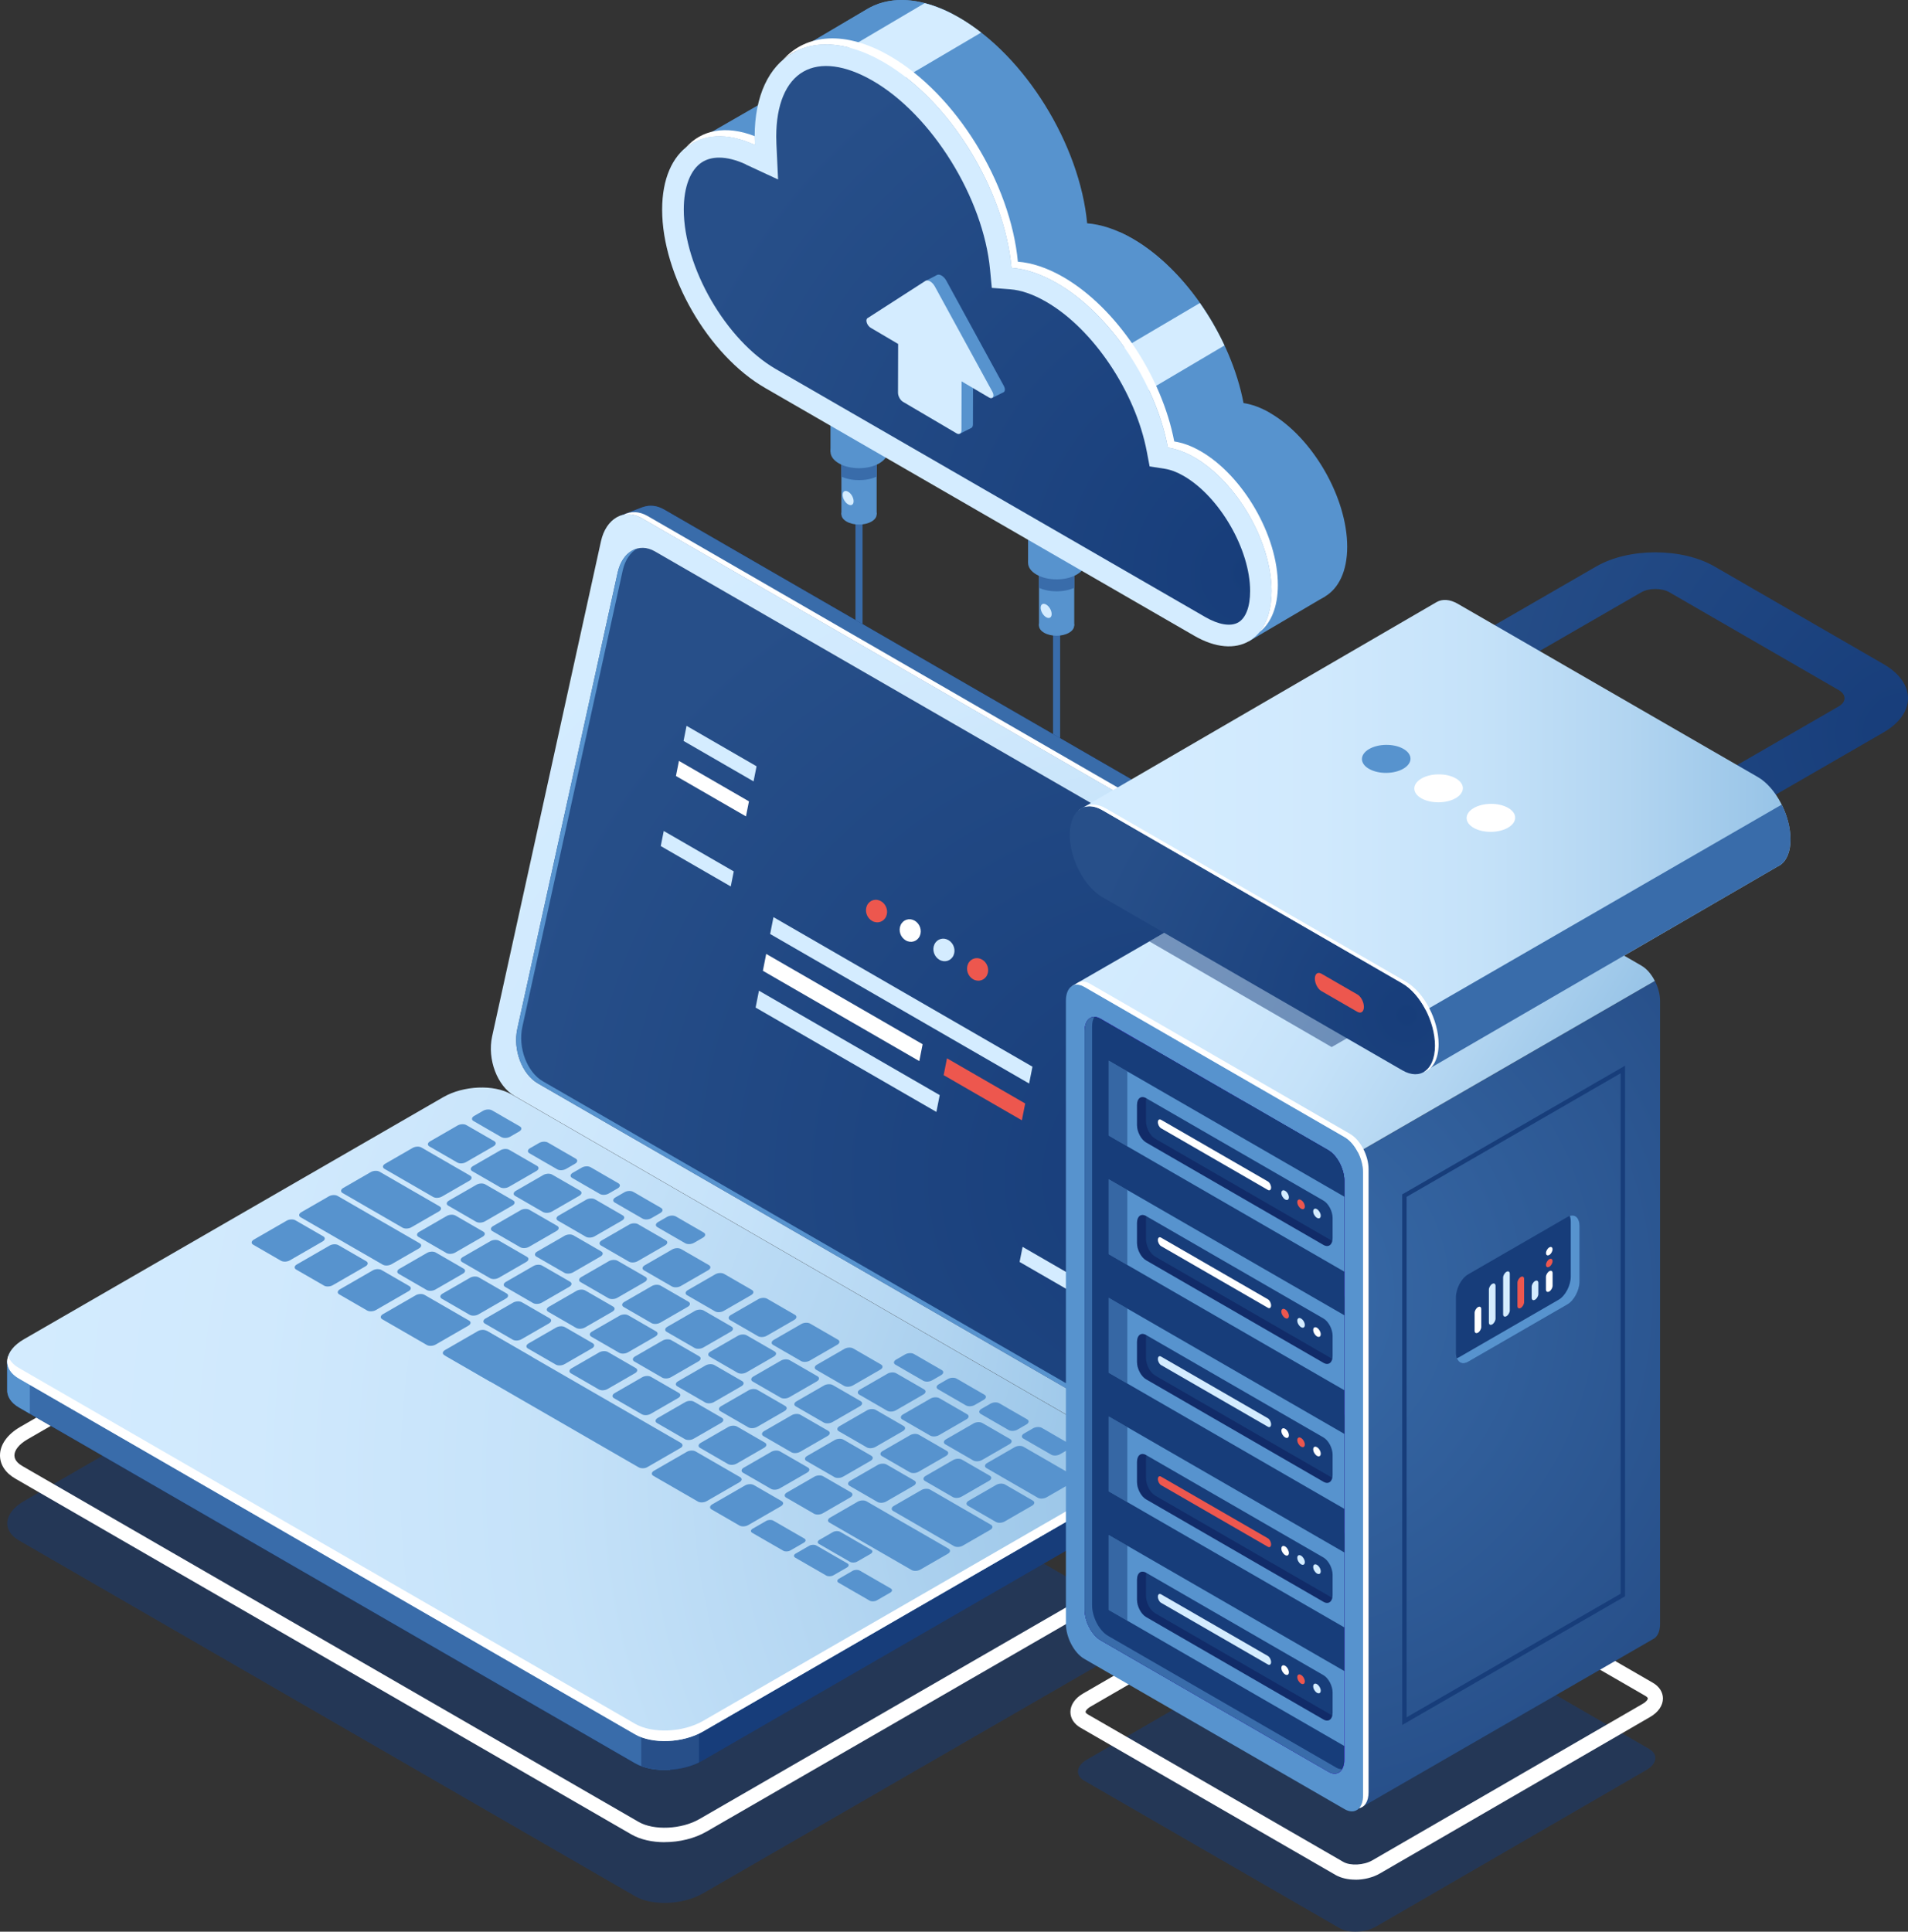 <?xml version="1.0" encoding="UTF-8"?> <svg xmlns="http://www.w3.org/2000/svg" xmlns:xlink="http://www.w3.org/1999/xlink" id="_Слой_2" data-name="Слой 2" viewBox="0 0 343.97 348.18"><rect x="0" y="0" width="343.97" height="348.18" fill="#333333" stroke="none"/><defs><style> .cls-1 { opacity: .5; } .cls-1, .cls-2, .cls-3, .cls-4, .cls-5, .cls-6, .cls-7, .cls-8, .cls-9, .cls-10, .cls-11, .cls-12, .cls-13, .cls-14, .cls-15, .cls-16, .cls-17, .cls-18, .cls-19 { stroke-width: 0px; } .cls-1, .cls-12 { fill: #173d7a; } .cls-2 { fill: url(#_Безымянный_градиент_9-2); } .cls-3 { fill: url(#_Безымянный_градиент_70-4); } .cls-4 { fill: url(#_Безымянный_градиент_9); } .cls-5 { fill: #274f89; } .cls-6 { fill: #d4ecff; } .cls-7 { fill: #396caa; } .cls-8 { fill: url(#_Безымянный_градиент_59); } .cls-9 { fill: url(#_Безымянный_градиент_70); } .cls-10 { fill: url(#_Безымянный_градиент_441); } .cls-11 { fill: #5793ce; } .cls-13 { fill: #fff; } .cls-14 { fill: #06033e; opacity: .3; } .cls-15 { fill: url(#_Безымянный_градиент_15); } .cls-16 { fill: url(#_Безымянный_градиент_70-2); } .cls-17 { fill: url(#_Безымянный_градиент_7); } .cls-18 { fill: #ed574e; } .cls-19 { fill: url(#_Безымянный_градиент_70-3); } </style><radialGradient id="_Безымянный_градиент_70" data-name="Безымянный градиент 70" cx="225.58" cy="103.31" fx="225.58" fy="103.31" r="110" gradientUnits="userSpaceOnUse"><stop offset="0" stop-color="#173d7a"></stop><stop offset="1" stop-color="#274f89"></stop></radialGradient><radialGradient id="_Безымянный_градиент_59" data-name="Безымянный градиент 59" cx="226.33" cy="252.88" fx="226.33" fy="252.88" r="180.29" gradientUnits="userSpaceOnUse"><stop offset="0" stop-color="#86b8e0"></stop><stop offset=".12" stop-color="#98c4e7"></stop><stop offset=".33" stop-color="#b2d5f1"></stop><stop offset=".54" stop-color="#c5e2f9"></stop><stop offset=".76" stop-color="#d0e9fd"></stop><stop offset="1" stop-color="#d4ecff"></stop></radialGradient><radialGradient id="_Безымянный_градиент_70-2" data-name="Безымянный градиент 70" cx="212.05" cy="212.13" fx="212.05" fy="212.13" r="124.06" xlink:href="#_Безымянный_градиент_70"></radialGradient><radialGradient id="_Безымянный_градиент_15" data-name="Безымянный градиент 15" cx="231.24" cy="266.75" fx="231.24" fy="266.75" r="244.67" gradientUnits="userSpaceOnUse"><stop offset="0" stop-color="#86b8e0"></stop><stop offset=".12" stop-color="#98c4e7"></stop><stop offset=".33" stop-color="#b2d5f1"></stop><stop offset=".54" stop-color="#c5e2f9"></stop><stop offset=".76" stop-color="#d0e9fd"></stop><stop offset="1" stop-color="#d4ecff"></stop></radialGradient><radialGradient id="_Безымянный_градиент_7" data-name="Безымянный градиент 7" cx="226.59" cy="233.65" fx="226.59" fy="233.65" r="96.2" gradientUnits="userSpaceOnUse"><stop offset="0" stop-color="#396caa"></stop><stop offset="1" stop-color="#274f89"></stop></radialGradient><linearGradient id="_Безымянный_градиент_9" data-name="Безымянный градиент 9" x1="196.33" y1="165.4" x2="286.03" y2="220.06" gradientUnits="userSpaceOnUse"><stop offset="0" stop-color="#d4ecff"></stop><stop offset=".24" stop-color="#d0e9fd"></stop><stop offset=".46" stop-color="#c5e2f9"></stop><stop offset=".67" stop-color="#b2d5f1"></stop><stop offset=".88" stop-color="#98c4e7"></stop><stop offset="1" stop-color="#86b8e0"></stop></linearGradient><linearGradient id="_Безымянный_градиент_441" data-name="Безымянный градиент 441" x1="-107.73" y1="1387.39" x2="-55.01" y2="1375.45" gradientTransform="translate(287.02 -1303.62) rotate(30) skewX(30)" gradientUnits="userSpaceOnUse"><stop offset="0" stop-color="#3919bb"></stop><stop offset="1" stop-color="#6507fa"></stop></linearGradient><radialGradient id="_Безымянный_градиент_70-3" data-name="Безымянный градиент 70" cx="342.98" cy="132.15" fx="342.98" fy="132.15" r="86.76" xlink:href="#_Безымянный_градиент_70"></radialGradient><linearGradient id="_Безымянный_градиент_9-2" data-name="Безымянный градиент 9" x1="207.44" y1="150.61" x2="335.78" y2="150.61" xlink:href="#_Безымянный_градиент_9"></linearGradient><radialGradient id="_Безымянный_градиент_70-4" data-name="Безымянный градиент 70" cx="253.63" cy="182.93" fx="253.63" fy="182.93" r="59.29" xlink:href="#_Безымянный_градиент_70"></radialGradient></defs><g id="_заявка" data-name="заявка"><g><g><g><path class="cls-7" d="M154.86,118.49c-.35,0-.64-.29-.64-.64v-36.52c0-.35.29-.64.64-.64s.64.29.64.64v36.52c0,.35-.29.64-.64.64Z"></path><g><g><rect class="cls-11" x="151.69" y="79.02" width="6.35" height="13.69"></rect><path class="cls-11" d="M157.11,94.01c-1.24.72-3.25.72-4.49,0-1.24-.72-1.24-1.88,0-2.59,1.24-.72,3.25-.72,4.49,0,1.24.72,1.24,1.88,0,2.59Z"></path></g><g><rect class="cls-11" x="149.72" y="59.94" width="10.28" height="21.48"></rect><path class="cls-7" d="M151.69,81.28v4.63c1.86.85,4.48.85,6.35,0v-4.63c-1.86-.85-4.48-.85-6.35,0Z"></path><path class="cls-11" d="M158.5,83.52c-2.01,1.16-5.26,1.16-7.27,0-2.01-1.16-2.01-3.04,0-4.2,2.01-1.16,5.26-1.16,7.27,0,2.01,1.16,2.01,3.04,0,4.2Z"></path></g></g></g><g><path class="cls-7" d="M190.48,138.53c-.35,0-.64-.29-.64-.64v-36.52c0-.35.29-.64.64-.64s.64.29.64.64v36.52c0,.35-.29.64-.64.64Z"></path><g><g><rect class="cls-11" x="187.31" y="99.07" width="6.35" height="13.69"></rect><path class="cls-11" d="M192.72,114.05c-1.24.72-3.25.72-4.49,0-1.24-.72-1.24-1.88,0-2.59s3.25-.72,4.49,0c1.24.72,1.24,1.88,0,2.59Z"></path></g><g><rect class="cls-11" x="185.34" y="79.98" width="10.28" height="21.48"></rect><path class="cls-7" d="M187.31,101.32v4.63c1.86.85,4.48.85,6.35,0v-4.63c-1.86-.85-4.48-.85-6.35,0Z"></path><path class="cls-11" d="M194.12,103.56c-2.01,1.16-5.26,1.16-7.27,0-2.01-1.16-2.01-3.04,0-4.2,2.01-1.16,5.26-1.16,7.27,0s2.01,3.04,0,4.2Z"></path></g></g></g><g><g><polygon class="cls-11" points="225.1 115.62 238.89 107.5 225.76 91.11 222.31 96.75 225.1 115.62"></polygon><path class="cls-11" d="M125,25.68l22-12.66s-.83,12.63-.83,12.66-12.64,3.92-12.64,3.92l-8.54-3.92Z"></path><path class="cls-11" d="M228.94,74.41c-1.67-.97-3.27-1.53-4.76-1.76-2.22-11.66-10.33-24.04-20-29.63-2.91-1.68-5.68-2.58-8.19-2.77-1.32-14.13-11.15-30.19-23.08-37.08-6.23-3.6-11.89-4.02-16.06-1.82h0s-.2.11-.2.11c-.11.06-.21.12-.32.18l-12.97,7.66,4.31,3.41c-3.87,1.69-6.32,6.03-6.32,12.45,0,11.83,8.31,26.22,18.55,32.13l69.04,49.3c7.69,4.44,13.93.84,13.93-8.04s-6.24-19.69-13.93-24.13Z"></path><path class="cls-11" d="M141.99,19.94l29.78-17.4c-5.78-3.01-11-3.26-14.92-1.2h0s-.2.11-.2.11c-.11.06-.21.12-.32.18l-12.97,7.66,4.31,3.41c-2.71,1.18-4.71,3.66-5.68,7.24Z"></path><path class="cls-11" d="M196.98,71.13l21.73-12.75c-3.73-6.45-8.86-12.08-14.54-15.36-.75-.43-1.49-.81-2.22-1.14l-27.64,16.16,22.67,13.09Z"></path><path class="cls-6" d="M149.47,10.72l9.68,5.59,17.73-10.44c-1.29-1.01-2.62-1.92-3.98-2.7-2.15-1.24-4.22-2.09-6.2-2.6l-17.23,10.16Z"></path><path class="cls-6" d="M216.31,54.62l-17.34,10.22,6.03,6.73,15.74-9.3c-1.24-2.67-2.74-5.24-4.43-7.65Z"></path><path class="cls-6" d="M215.31,82.43c-1.67-.97-3.27-1.53-4.76-1.76-2.22-11.66-10.33-24.04-20-29.63-2.91-1.68-5.68-2.58-8.19-2.77-1.32-14.13-11.15-30.19-23.08-37.08-12.83-7.41-23.23-1.4-23.23,13.41,0,.5.01,1.01.04,1.52-9.38-4.35-16.72.55-16.72,11.67,0,11.83,8.31,26.22,18.55,32.13l77.39,44.68c7.69,4.44,13.93.84,13.93-8.04s-6.24-19.69-13.93-24.13Z"></path><g><path class="cls-13" d="M136.09,26.12c-.02-.51-.04-1.02-.04-1.52,0-.02,0-.04,0-.06-5.18-2.02-9.64-1.14-12.43,2.1,3.04-2.5,7.45-2.84,12.47-.51Z"></path><path class="cls-13" d="M216.45,81.33c-1.67-.97-3.27-1.53-4.76-1.76-2.22-11.66-10.33-24.04-20-29.63-2.91-1.68-5.68-2.58-8.19-2.77-1.32-14.13-11.15-30.19-23.08-37.08-7.99-4.62-15.04-4.02-19.23.66,4.26-3.64,10.78-3.78,18.09.44,11.93,6.89,21.76,22.95,23.08,37.08,2.51.19,5.28,1.09,8.19,2.77,9.67,5.58,17.79,17.97,20,29.63,1.49.23,3.09.8,4.76,1.76,7.69,4.44,13.93,15.25,13.93,24.13,0,3.21-.82,5.71-2.22,7.41,2.09-1.61,3.35-4.52,3.35-8.52,0-8.88-6.24-19.69-13.93-24.13Z"></path></g><path class="cls-9" d="M134.45,29.65l5.82,2.7-.3-6.41c-.02-.45-.03-.9-.03-1.34,0-5.72,1.73-9.86,4.86-11.67,3.13-1.81,7.59-1.23,12.54,1.63,10.65,6.15,19.94,21.12,21.15,34.07l.31,3.26,3.27.25c2.01.15,4.21.91,6.54,2.26,8.46,4.88,16.08,16.23,18.13,26.98l.51,2.69,2.71.42c1.08.17,2.23.6,3.42,1.29,6.5,3.75,11.99,13.26,11.99,20.76,0,2.81-.78,4.87-2.14,5.65-1.36.78-3.53.43-5.96-.98l-77.39-44.68c-9-5.2-16.61-18.37-16.61-28.77,0-4.08,1.2-7.19,3.3-8.53.86-.55,1.91-.82,3.08-.82,1.43,0,3.06.41,4.8,1.21Z"></path></g><g><polygon class="cls-11" points="173.07 78.16 175.12 77.13 173.11 75.61 173.07 78.16"></polygon><polygon class="cls-11" points="166.94 50.58 168.93 49.58 168.96 50.61 166.94 50.58"></polygon><polygon class="cls-11" points="178.9 71.71 180.97 70.67 176.99 66.88 178.9 71.71"></polygon><g><path class="cls-11" d="M174.52,77.07l-9.67-5.69c-.49-.29-.89-1.02-.89-1.63l.03-11.19,11.44,6.74-.03,11.19c0,.61-.4.87-.89.58Z"></path><path class="cls-11" d="M168.9,49.59l-10.44,6.72c-.44.29-.09,1.35.59,1.74l10.66,6.28,10.66,6.28c.67.4,1.04-.24.6-1.05l-10.37-18.97c-.45-.82-1.25-1.29-1.7-1Z"></path></g><g><path class="cls-6" d="M172.45,78.11l-9.67-5.69c-.49-.29-.89-1.02-.89-1.63l.03-11.19,11.44,6.74-.03,11.19c0,.61-.4.87-.89.58Z"></path><path class="cls-6" d="M166.83,50.63l-10.44,6.72c-.44.29-.09,1.35.59,1.74l10.66,6.28,10.66,6.28c.67.4,1.04-.24.6-1.05l-10.37-18.97c-.45-.82-1.25-1.29-1.7-1Z"></path></g></g></g><path class="cls-6" d="M153.89,90.34c0,.63-.44.89-.99.57-.55-.31-.99-1.08-.99-1.71s.44-.89.99-.57c.55.31.99,1.08.99,1.71Z"></path><path class="cls-6" d="M189.59,110.68c0,.63-.44.89-.99.57-.55-.31-.99-1.08-.99-1.71s.44-.89.99-.57c.55.31.99,1.08.99,1.71Z"></path></g><path class="cls-1" d="M114.48,341.78L3.42,277.66c-3.14-1.81-2.75-4.98.88-7.08l75.62-43.65c3.63-2.09,9.12-2.32,12.26-.51l111.06,64.12c3.14,1.81,2.75,4.98-.88,7.08l-75.62,43.65c-3.63,2.09-9.12,2.32-12.26.51Z"></path><path class="cls-13" d="M119.82,332.05c-2.22,0-4.36-.46-5.99-1.4L2.77,266.52C.98,265.49,0,264,0,262.32c0-1.92,1.33-3.79,3.65-5.13l75.62-43.65c4.05-2.34,10-2.56,13.56-.51l111.06,64.12c1.79,1.03,2.77,2.52,2.77,4.2,0,1.92-1.33,3.79-3.65,5.13l-75.62,43.65c-2.19,1.27-4.94,1.91-7.57,1.91ZM86.88,214.24c-2.19,0-4.52.53-6.3,1.55L4.95,259.44c-1.47.85-2.35,1.92-2.35,2.88s.8,1.56,1.47,1.95l111.06,64.12c2.73,1.58,7.75,1.35,10.96-.51l75.62-43.65c1.47-.85,2.35-1.92,2.35-2.88s-.8-1.56-1.47-1.95l-111.06-64.12c-1.22-.7-2.89-1.05-4.66-1.05Z"></path><path class="cls-12" d="M230.79,155.96l-111.06-64.12c-1.29-.74-2.6-.86-3.76-.46h0s-.2.06-.2.06c-.02,0-.03.01-.05.02l-4.01,1.54,3.6,1.76c-.02.07-.04.13-.05.2l-19.62,89.24c-.91,4.12.91,8.93,4.05,10.75l108.39,62.58-.39,4.59,4.39-1.7c1.47-.69,2.65-2.25,3.14-4.47l19.62-89.24c.91-4.12-.91-8.93-4.05-10.75Z"></path><path class="cls-7" d="M230.79,155.96l-111.06-64.12c-1.29-.74-2.6-.86-3.76-.46h0s-.2.06-.2.06c-.02,0-.03.01-.05.02l-4.01,1.54,3.6,1.76c-.02.07-.04.13-.05.2l-13.46,61.17,54.34,42.34,78.15-38.07c-.74-1.91-1.96-3.53-3.51-4.43Z"></path><path class="cls-5" d="M226.6,168.61l8.45-3.6c.16-3.27-1.2-6.66-3.43-8.47l-13.38,5.63,8.35,6.44Z"></path><path class="cls-8" d="M203.83,261.67l-111.06-64.12c-3.14-1.81-4.95-6.62-4.05-10.75l19.62-89.24c.91-4.12,4.19-5.99,7.33-4.18l111.06,64.12c3.14,1.81,4.95,6.62,4.05,10.75l-19.62,89.24c-.91,4.12-4.19,5.99-7.33,4.18Z"></path><path class="cls-13" d="M227.79,157.12l-111.06-64.12c-1.52-.88-3.07-.88-4.37-.19,1.04-.23,2.18-.07,3.31.58l111.06,64.12c3.14,1.81,4.95,6.63,4.05,10.75l-19.62,89.24c-.47,2.12-1.57,3.64-2.95,4.37,1.87-.41,3.44-2.11,4.02-4.76l19.62-89.24c.91-4.12-.91-8.93-4.05-10.75Z"></path><path class="cls-13" d="M201.42,255.55l-104.45-60.27c-2.87-1.66-4.53-6.06-3.71-9.83l18.09-82.25c.83-3.77,3.83-5.48,6.71-3.82l104.45,60.27c2.87,1.66,4.53,6.06,3.71,9.83l-18.09,82.25c-.83,3.77-3.83,5.48-6.71,3.82Z"></path><path class="cls-16" d="M201.42,255.55l-104.45-60.27c-2.87-1.66-4.53-6.06-3.71-9.83l18.09-82.25c.83-3.77,3.83-5.48,6.71-3.82l104.45,60.27c2.87,1.66,4.53,6.06,3.71,9.83l-18.09,82.25c-.83,3.77-3.83,5.48-6.71,3.82Z"></path><path class="cls-11" d="M202.33,255.18l-104.45-60.27c-2.87-1.66-4.53-6.06-3.71-9.83l18.09-82.25c.42-1.91,1.4-3.28,2.63-3.97-1.66.43-3.02,1.98-3.54,4.34l-18.09,82.25c-.83,3.77.83,8.17,3.71,9.83l104.45,60.27c1.42.82,2.87.81,4.07.14-.99.26-2.09.11-3.16-.51Z"></path><path class="cls-12" d="M205.36,264.47l-15.18-2-98-56.58c-3.14-1.81-8.63-1.59-12.26.51L10.48,246.47l-9.18-1.21v5.21h0c-.06,1.2.63,2.36,2.11,3.22l111.06,64.12c3.14,1.81,8.63,1.59,12.26-.51l75.62-43.65c2.04-1.18,3.06-2.7,3-4.12h0v-5.06Z"></path><path class="cls-7" d="M131.73,228.72l-6.96-4.02H48.22l-37.74,21.77-9.18-1.21v5.21h0c-.06,1.2.63,2.36,2.11,3.22l111.06,64.12c1.66.96,3.98,1.34,6.33,1.19l10.92-90.27Z"></path><path class="cls-11" d="M5.38,245.79l-4.07-.54v5.21h0c-.06,1.2.63,2.36,2.11,3.22l1.96,1.13v-9.02Z"></path><path class="cls-5" d="M115.6,318.32c2.98,1.13,7.24.88,10.41-.65v-11.62h-10.41v12.26Z"></path><path class="cls-15" d="M114.48,312.6L3.42,248.48c-3.14-1.81-2.75-4.98.88-7.08l75.62-43.65c3.63-2.09,9.12-2.32,12.26-.51l111.06,64.12c3.14,1.81,2.75,4.98-.88,7.08l-75.62,43.65c-3.63,2.09-9.12,2.32-12.26.51Z"></path><path class="cls-13" d="M202.36,266.54l-75.62,43.65c-3.63,2.09-9.12,2.32-12.26.51L3.42,246.58c-1.03-.59-1.67-1.34-1.95-2.14-.49,1.49.14,2.99,1.95,4.04l111.06,64.12c3.14,1.81,8.63,1.59,12.26-.51l75.62-43.65c2.44-1.41,3.41-3.3,2.83-4.94-.36,1.08-1.3,2.16-2.83,3.04Z"></path><g><path class="cls-11" d="M50.66,227.25l-5.02-2.9c-.4-.23-.35-.64.11-.91l5.93-3.42c.47-.27,1.17-.3,1.57-.07l5.03,2.9c.4.23.35.64-.11.91l-5.93,3.42c-.47.27-1.17.3-1.57.07Z"></path><path class="cls-11" d="M58.42,231.73l-5.03-2.9c-.4-.23-.35-.64.11-.91l5.93-3.42c.47-.27,1.17-.3,1.57-.07l5.02,2.9c.4.23.35.64-.11.91l-5.93,3.42c-.47.27-1.17.3-1.57.07Z"></path><path class="cls-11" d="M66.18,236.21l-5.02-2.9c-.4-.23-.35-.64.11-.91l5.93-3.42c.47-.27,1.17-.3,1.57-.07l5.02,2.9c.4.23.35.64-.11.91l-5.93,3.42c-.47.27-1.17.3-1.57.07Z"></path><path class="cls-11" d="M76.91,232.51l-5.02-2.9c-.4-.23-.35-.64.11-.91l4.98-2.87c.47-.27,1.17-.3,1.57-.07l5.02,2.9c.4.23.35.64-.11.91l-4.98,2.87c-.47.27-1.17.3-1.57.07Z"></path><path class="cls-11" d="M84.67,236.99l-5.02-2.9c-.4-.23-.35-.64.11-.91l4.98-2.87c.47-.27,1.17-.3,1.57-.07l5.02,2.9c.4.23.35.64-.11.91l-4.98,2.87c-.47.27-1.17.3-1.57.07Z"></path><path class="cls-11" d="M92.43,241.47l-5.02-2.9c-.4-.23-.35-.64.11-.91l4.98-2.87c.47-.27,1.17-.3,1.57-.07l5.02,2.9c.4.23.35.64-.11.91l-4.98,2.87c-.47.27-1.17.3-1.57.07Z"></path><path class="cls-11" d="M100.19,245.96l-5.02-2.9c-.4-.23-.35-.64.11-.91l4.98-2.87c.47-.27,1.17-.3,1.57-.07l5.02,2.9c.4.23.35.64-.11.91l-4.98,2.87c-.47.27-1.17.3-1.57.07Z"></path><path class="cls-11" d="M107.95,250.44l-5.02-2.9c-.4-.23-.35-.64.11-.91l4.98-2.87c.47-.27,1.17-.3,1.57-.07l5.02,2.9c.4.23.35.64-.11.91l-4.98,2.87c-.47.27-1.17.3-1.57.07Z"></path><path class="cls-11" d="M115.71,254.92l-5.02-2.9c-.4-.23-.35-.64.11-.91l4.98-2.87c.47-.27,1.17-.3,1.57-.07l5.03,2.9c.4.23.35.64-.11.91l-4.98,2.87c-.47.27-1.17.3-1.57.07Z"></path><path class="cls-11" d="M123.47,259.4l-5.02-2.9c-.4-.23-.35-.64.11-.91l4.98-2.87c.47-.27,1.17-.3,1.57-.07l5.02,2.9c.4.23.35.64-.11.91l-4.98,2.87c-.47.27-1.17.3-1.57.07Z"></path><path class="cls-11" d="M131.23,263.88l-5.02-2.9c-.4-.23-.35-.64.11-.91l4.98-2.87c.47-.27,1.17-.3,1.57-.07l5.02,2.9c.4.23.35.64-.11.91l-4.98,2.87c-.47.27-1.17.3-1.57.07Z"></path><path class="cls-11" d="M138.99,268.36l-5.03-2.9c-.4-.23-.35-.64.11-.91l4.98-2.87c.47-.27,1.17-.3,1.57-.07l5.02,2.9c.4.23.35.64-.11.91l-4.98,2.87c-.47.27-1.17.3-1.57.07Z"></path><path class="cls-11" d="M146.75,272.84l-5.02-2.9c-.4-.23-.35-.64.11-.91l4.98-2.87c.47-.27,1.17-.3,1.57-.07l5.02,2.9c.4.23.35.64-.11.91l-4.98,2.87c-.47.27-1.17.3-1.57.07Z"></path><path class="cls-11" d="M88.34,230.39l-5.02-2.9c-.4-.23-.35-.64.11-.91l4.98-2.87c.47-.27,1.17-.3,1.57-.07l5.02,2.9c.4.23.35.64-.11.91l-4.98,2.87c-.47.27-1.17.3-1.57.07Z"></path><path class="cls-11" d="M80.47,225.85l-5.02-2.9c-.4-.23-.35-.64.11-.91l4.98-2.87c.47-.27,1.17-.3,1.57-.07l5.02,2.9c.4.23.35.64-.11.91l-4.98,2.87c-.47.27-1.17.3-1.57.07Z"></path><path class="cls-11" d="M72.58,221.29l-10.82-6.25c-.4-.23-.35-.64.11-.91l4.98-2.87c.47-.27,1.17-.3,1.57-.07l10.82,6.25c.4.23.35.64-.11.91l-4.98,2.87c-.47.27-1.17.3-1.57.07Z"></path><path class="cls-11" d="M78.09,215.75l-8.78-5.07c-.4-.23-.35-.64.11-.91l4.98-2.87c.47-.27,1.17-.3,1.57-.07l8.78,5.07c.4.23.35.64-.11.91l-4.98,2.87c-.47.27-1.17.3-1.57.07Z"></path><path class="cls-11" d="M96.1,234.87l-5.02-2.9c-.4-.23-.35-.64.11-.91l4.98-2.87c.47-.27,1.17-.3,1.57-.07l5.02,2.9c.4.23.35.64-.11.91l-4.98,2.87c-.47.27-1.17.3-1.57.07Z"></path><path class="cls-11" d="M103.86,239.35l-5.02-2.9c-.4-.23-.35-.64.11-.91l4.98-2.87c.47-.27,1.17-.3,1.57-.07l5.03,2.9c.4.23.35.64-.11.91l-4.98,2.87c-.47.27-1.17.3-1.57.07Z"></path><path class="cls-11" d="M111.62,243.83l-5.02-2.9c-.4-.23-.35-.64.11-.91l4.98-2.87c.47-.27,1.17-.3,1.57-.07l5.02,2.9c.4.23.35.64-.11.91l-4.98,2.87c-.47.27-1.17.3-1.57.07Z"></path><path class="cls-11" d="M119.38,248.31l-5.02-2.9c-.4-.23-.35-.64.11-.91l4.98-2.87c.47-.27,1.17-.3,1.57-.07l5.02,2.9c.4.23.35.64-.11.91l-4.98,2.87c-.47.27-1.17.3-1.57.07Z"></path><path class="cls-11" d="M127.14,252.79l-5.03-2.9c-.4-.23-.35-.64.11-.91l4.98-2.87c.47-.27,1.17-.3,1.57-.07l5.02,2.9c.4.23.35.64-.11.91l-4.98,2.87c-.47.27-1.17.3-1.57.07Z"></path><path class="cls-11" d="M134.9,257.27l-5.02-2.9c-.4-.23-.35-.64.11-.91l4.98-2.87c.47-.27,1.17-.3,1.57-.07l5.02,2.9c.4.23.35.64-.11.91l-4.98,2.87c-.47.27-1.17.3-1.57.07Z"></path><path class="cls-11" d="M142.66,261.76l-5.02-2.9c-.4-.23-.35-.64.11-.91l4.98-2.87c.47-.27,1.17-.3,1.57-.07l5.02,2.9c.4.23.35.64-.11.91l-4.98,2.87c-.47.27-1.17.3-1.57.07Z"></path><path class="cls-11" d="M150.42,266.24l-5.03-2.9c-.4-.23-.35-.64.11-.91l4.98-2.87c.47-.27,1.17-.3,1.57-.07l5.02,2.9c.4.23.35.64-.11.91l-4.98,2.87c-.47.27-1.17.3-1.57.07Z"></path><path class="cls-11" d="M158.18,270.72l-5.02-2.9c-.4-.23-.35-.64.11-.91l4.98-2.87c.47-.27,1.17-.3,1.57-.07l5.02,2.9c.4.23.35.64-.11.91l-4.98,2.87c-.47.27-1.17.3-1.57.07Z"></path><path class="cls-11" d="M171.98,278.68l-10.96-6.33c-.4-.23-.35-.64.11-.91l4.98-2.87c.47-.27,1.17-.3,1.57-.07l10.96,6.33c.4.23.35.64-.11.91l-4.98,2.87c-.47.27-1.17.3-1.57.07Z"></path><path class="cls-11" d="M187.09,269.96l-9.25-5.34c-.4-.23-.35-.64.11-.91l4.98-2.87c.47-.27,1.17-.3,1.57-.07l9.25,5.34c.4.23.35.64-.11.91l-4.98,2.87c-.47.27-1.17.3-1.57.07Z"></path><path class="cls-11" d="M109.69,234l-5.02-2.9c-.4-.23-.35-.64.11-.91l4.98-2.87c.47-.27,1.17-.3,1.57-.07l5.03,2.9c.4.23.35.64-.11.91l-4.98,2.87c-.47.27-1.17.3-1.57.07Z"></path><path class="cls-11" d="M101.74,229.41l-5.03-2.9c-.4-.23-.35-.64.11-.91l4.98-2.87c.47-.27,1.17-.3,1.57-.07l5.02,2.9c.4.23.35.64-.11.91l-4.98,2.87c-.47.27-1.17.3-1.57.07Z"></path><path class="cls-11" d="M93.79,224.81l-5.02-2.9c-.4-.23-.35-.64.11-.91l4.98-2.87c.47-.27,1.17-.3,1.57-.07l5.02,2.9c.4.23.35.64-.11.91l-4.98,2.87c-.47.27-1.17.3-1.57.07Z"></path><path class="cls-11" d="M85.83,220.22l-5.02-2.9c-.4-.23-.35-.64.11-.91l4.98-2.87c.47-.27,1.17-.3,1.57-.07l5.03,2.9c.4.23.35.64-.11.91l-4.98,2.87c-.47.27-1.17.3-1.57.07Z"></path><path class="cls-11" d="M117.45,238.48l-5.02-2.9c-.4-.23-.35-.64.11-.91l4.98-2.87c.47-.27,1.17-.3,1.57-.07l5.02,2.9c.4.23.35.64-.11.91l-4.98,2.87c-.47.27-1.17.3-1.57.07Z"></path><path class="cls-11" d="M125.21,242.96l-5.02-2.9c-.4-.23-.35-.64.11-.91l4.98-2.87c.47-.27,1.17-.3,1.57-.07l5.02,2.9c.4.23.35.64-.11.91l-4.98,2.87c-.47.27-1.17.3-1.57.07Z"></path><path class="cls-11" d="M132.97,247.44l-5.02-2.9c-.4-.23-.35-.64.11-.91l4.98-2.87c.47-.27,1.17-.3,1.57-.07l5.03,2.9c.4.23.35.64-.11.91l-4.98,2.87c-.47.27-1.17.3-1.57.07Z"></path><path class="cls-11" d="M140.73,251.92l-5.03-2.9c-.4-.23-.35-.64.11-.91l4.98-2.87c.47-.27,1.17-.3,1.57-.07l5.02,2.9c.4.23.35.64-.11.91l-4.98,2.87c-.47.27-1.17.3-1.57.07Z"></path><path class="cls-11" d="M148.49,256.4l-5.02-2.9c-.4-.23-.35-.64.11-.91l4.98-2.87c.47-.27,1.17-.3,1.57-.07l5.02,2.9c.4.23.35.64-.11.91l-4.98,2.87c-.47.27-1.17.3-1.57.07Z"></path><path class="cls-11" d="M156.25,260.88l-5.03-2.9c-.4-.23-.35-.64.11-.91l4.98-2.87c.47-.27,1.17-.3,1.57-.07l5.02,2.9c.4.23.35.64-.11.91l-4.98,2.87c-.47.27-1.17.3-1.57.07Z"></path><path class="cls-11" d="M164.01,265.36l-5.02-2.9c-.4-.23-.35-.64.11-.91l4.98-2.87c.47-.27,1.17-.3,1.57-.07l5.02,2.9c.4.23.35.64-.11.91l-4.98,2.87c-.47.27-1.17.3-1.57.07Z"></path><path class="cls-11" d="M171.77,269.84l-5.02-2.9c-.4-.23-.35-.64.11-.91l4.98-2.87c.47-.27,1.17-.3,1.57-.07l5.02,2.9c.4.23.35.64-.11.91l-4.98,2.87c-.47.27-1.17.3-1.57.07Z"></path><path class="cls-11" d="M179.53,274.32l-5.02-2.9c-.4-.23-.35-.64.11-.91l4.98-2.87c.47-.27,1.17-.3,1.57-.07l5.02,2.9c.4.23.35.64-.11.91l-4.98,2.87c-.47.27-1.17.3-1.57.07Z"></path><path class="cls-11" d="M105.61,222.92l-5.02-2.9c-.4-.23-.35-.64.11-.91l4.98-2.87c.47-.27,1.17-.3,1.57-.07l5.02,2.9c.4.23.35.64-.11.91l-4.98,2.87c-.47.27-1.17.3-1.57.07Z"></path><path class="cls-11" d="M97.89,218.46l-5.02-2.9c-.4-.23-.35-.64.11-.91l4.98-2.87c.47-.27,1.17-.3,1.57-.07l5.03,2.9c.4.23.35.64-.11.91l-4.98,2.87c-.47.27-1.17.3-1.57.07Z"></path><path class="cls-11" d="M90.16,214l-5.02-2.9c-.4-.23-.35-.64.11-.91l4.98-2.87c.47-.27,1.17-.3,1.57-.07l5.02,2.9c.4.23.35.64-.11.91l-4.98,2.87c-.47.27-1.17.3-1.57.07Z"></path><path class="cls-11" d="M82.44,209.54l-5.03-2.9c-.4-.23-.35-.64.11-.91l4.98-2.87c.47-.27,1.17-.3,1.57-.07l5.03,2.9c.4.23.35.64-.11.91l-4.98,2.87c-.47.27-1.17.3-1.57.07Z"></path><path class="cls-11" d="M90.38,204.96l-5.02-2.9c-.4-.23-.35-.64.11-.91l1.65-.95c.47-.27,1.17-.3,1.57-.07l5.03,2.9c.4.23.35.64-.11.91l-1.65.95c-.47.27-1.17.3-1.57.07Z"></path><path class="cls-11" d="M100.46,210.77l-5.02-2.9c-.4-.23-.35-.64.11-.91l1.65-.95c.47-.27,1.17-.3,1.57-.07l5.02,2.9c.4.23.35.64-.11.91l-1.65.95c-.47.27-1.17.3-1.57.07Z"></path><path class="cls-11" d="M108.15,215.21l-5.02-2.9c-.4-.23-.35-.64.11-.91l1.65-.95c.47-.27,1.17-.3,1.57-.07l5.02,2.9c.4.23.35.64-.11.91l-1.65.95c-.47.27-1.17.3-1.57.07Z"></path><path class="cls-11" d="M115.84,219.65l-5.02-2.9c-.4-.23-.35-.64.11-.91l1.65-.95c.47-.27,1.17-.3,1.57-.07l5.02,2.9c.4.23.35.64-.11.91l-1.65.95c-.47.27-1.17.3-1.57.07Z"></path><path class="cls-11" d="M123.53,224.09l-5.02-2.9c-.4-.23-.35-.64.11-.91l1.65-.95c.47-.27,1.17-.3,1.57-.07l5.02,2.9c.4.23.35.64-.11.91l-1.65.95c-.47.27-1.17.3-1.57.07Z"></path><path class="cls-11" d="M166.45,248.88l-5.02-2.9c-.4-.23-.35-.64.11-.91l1.65-.95c.47-.27,1.17-.3,1.57-.07l5.02,2.9c.4.23.35.64-.11.91l-1.65.95c-.47.27-1.17.3-1.57.07Z"></path><path class="cls-11" d="M174.14,253.32l-5.02-2.9c-.4-.23-.35-.64.11-.91l1.65-.95c.47-.27,1.17-.3,1.57-.07l5.02,2.9c.4.23.35.64-.11.91l-1.65.95c-.47.27-1.17.3-1.57.07Z"></path><path class="cls-11" d="M181.83,257.76l-5.02-2.9c-.4-.23-.35-.64.11-.91l1.65-.95c.47-.27,1.17-.3,1.57-.07l5.03,2.9c.4.23.35.64-.11.91l-1.65.95c-.47.27-1.17.3-1.57.07Z"></path><path class="cls-11" d="M189.52,262.2l-5.03-2.9c-.4-.23-.35-.64.11-.91l1.65-.95c.47-.27,1.17-.3,1.57-.07l5.02,2.9c.4.23.35.64-.11.91l-1.65.95c-.47.27-1.17.3-1.57.07Z"></path><path class="cls-11" d="M113.37,227.4l-5.02-2.9c-.4-.23-.35-.64.11-.91l4.98-2.87c.47-.27,1.17-.3,1.57-.07l5.02,2.9c.4.23.35.64-.11.91l-4.98,2.87c-.47.27-1.17.3-1.57.07Z"></path><path class="cls-11" d="M121.13,231.88l-5.02-2.9c-.4-.23-.35-.64.11-.91l4.98-2.87c.47-.27,1.17-.3,1.57-.07l5.03,2.9c.4.23.35.64-.11.91l-4.98,2.87c-.47.27-1.17.3-1.57.07Z"></path><path class="cls-11" d="M128.89,236.36l-5.02-2.9c-.4-.23-.35-.64.11-.91l4.98-2.87c.47-.27,1.17-.3,1.57-.07l5.02,2.9c.4.23.35.64-.11.91l-4.98,2.87c-.47.27-1.17.3-1.57.07Z"></path><path class="cls-11" d="M136.65,240.84l-5.02-2.9c-.4-.23-.35-.64.11-.91l4.98-2.87c.47-.27,1.17-.3,1.57-.07l5.02,2.9c.4.23.35.64-.11.91l-4.98,2.87c-.47.27-1.17.3-1.57.07Z"></path><path class="cls-11" d="M144.41,245.32l-5.03-2.9c-.4-.23-.35-.64.11-.91l4.98-2.87c.47-.27,1.17-.3,1.57-.07l5.02,2.9c.4.23.35.64-.11.91l-4.98,2.87c-.47.27-1.17.3-1.57.07Z"></path><path class="cls-11" d="M152.17,249.8l-5.02-2.9c-.4-.23-.35-.64.11-.91l4.98-2.87c.47-.27,1.17-.3,1.57-.07l5.02,2.9c.4.23.35.64-.11.91l-4.98,2.87c-.47.27-1.17.3-1.57.07Z"></path><path class="cls-11" d="M159.93,254.28l-5.02-2.9c-.4-.23-.35-.64.11-.91l4.98-2.87c.47-.27,1.17-.3,1.57-.07l5.02,2.9c.4.23.35.64-.11.91l-4.98,2.87c-.47.27-1.17.3-1.57.07Z"></path><path class="cls-11" d="M167.69,258.76l-5.02-2.9c-.4-.23-.35-.64.11-.91l4.98-2.87c.47-.27,1.17-.3,1.57-.07l5.02,2.9c.4.23.35.64-.11.91l-4.98,2.87c-.47.27-1.17.3-1.57.07Z"></path><path class="cls-11" d="M175.45,263.24l-5.02-2.9c-.4-.23-.35-.64.11-.91l4.98-2.87c.47-.27,1.17-.3,1.57-.07l5.02,2.9c.4.23.35.64-.11.91l-4.98,2.87c-.47.27-1.17.3-1.57.07Z"></path><path class="cls-11" d="M69,227.95l-14.8-8.54c-.4-.23-.35-.64.11-.91l4.98-2.87c.47-.27,1.17-.3,1.57-.07l14.8,8.54c.4.23.35.64-.11.91l-4.98,2.87c-.47.27-1.17.3-1.57.07Z"></path><path class="cls-11" d="M164.34,282.99l-14.8-8.54c-.4-.23-.35-.64.11-.91l4.98-2.87c.47-.27,1.17-.3,1.57-.07l14.8,8.54c.4.23.35.64-.11.91l-4.98,2.87c-.47.27-1.17.3-1.57.07Z"></path><path class="cls-11" d="M133.3,274.97l-5.02-2.9c-.4-.23-.35-.64.11-.91l5.93-3.42c.47-.27,1.17-.3,1.57-.07l5.02,2.9c.4.23.35.64-.11.91l-5.93,3.42c-.47.27-1.17.3-1.57.07Z"></path><path class="cls-11" d="M76.95,242.43l-8.04-4.64c-.4-.23-.35-.64.11-.91l5.93-3.42c.47-.27,1.17-.3,1.57-.07l8.04,4.64c.4.23.35.64-.11.91l-5.93,3.42c-.47.27-1.17.3-1.57.07Z"></path><path class="cls-11" d="M125.82,270.65l-8.04-4.64c-.4-.23-.35-.64.11-.91l5.93-3.42c.47-.27,1.17-.3,1.57-.07l8.04,4.64c.4.23.35.64-.11.91l-5.93,3.42c-.47.27-1.17.3-1.57.07Z"></path><path class="cls-11" d="M88.14,248.9l-8.04-4.64c-.4-.23-.35-.64.11-.91l5.93-3.42c.47-.27,1.17-.3,1.57-.07l8.04,4.64c.4.23.35.64-.11.91l-5.93,3.42c-.47.27-1.17.3-1.57.07Z"></path><path class="cls-11" d="M87.78,239.89l34.94,20.17c.43.25.43.66,0,.91l-6.05,3.49c-.43.25-1.14.25-1.57,0l-34.94-20.17,7.62-4.4Z"></path><path class="cls-11" d="M154.99,283.09l5.6,3.23c.33.19.29.52-.09.74l-2.43,1.4c-.38.22-.96.24-1.29.05l-5.6-3.23c-.33-.19-.29-.52.09-.74l2.43-1.4c.38-.22.96-.24,1.29-.05Z"></path><path class="cls-11" d="M147.17,278.57l5.6,3.23c.33.19.29.52-.09.74l-2.43,1.4c-.38.22-.96.24-1.29.05l-5.6-3.23c-.33-.19-.29-.52.09-.74l2.43-1.4c.38-.22.96-.24,1.29-.05Z"></path><path class="cls-11" d="M139.41,274.09l5.6,3.23c.33.19.29.52-.09.74l-2.43,1.4c-.38.22-.96.24-1.29.05l-5.6-3.23c-.33-.19-.29-.52.09-.74l2.43-1.4c.38-.22.96-.24,1.29-.05Z"></path><path class="cls-11" d="M151.45,276.1l5.6,3.23c.33.19.29.52-.09.74l-2.43,1.4c-.38.22-.96.24-1.29.05l-5.6-3.23c-.33-.19-.29-.52.09-.74l2.43-1.4c.38-.22.96-.24,1.29-.05Z"></path></g><g><polygon class="cls-6" points="135.85 140.84 123.23 133.55 123.77 130.83 136.39 138.12 135.85 140.84"></polygon><polygon class="cls-13" points="134.48 147.15 121.86 139.87 122.4 137.15 135.02 144.44 134.48 147.15"></polygon><polygon class="cls-6" points="196.43 234.75 183.81 227.46 184.35 224.74 196.97 232.03 196.43 234.75"></polygon><polygon class="cls-6" points="131.74 159.78 119.12 152.5 119.66 149.78 132.28 157.07 131.74 159.78"></polygon></g><polygon class="cls-6" points="185.53 195.3 138.84 168.35 139.44 165.31 186.13 192.27 185.53 195.3"></polygon><polygon class="cls-6" points="168.81 200.42 136.22 181.61 136.82 178.57 169.41 197.39 168.81 200.42"></polygon><polygon class="cls-13" points="165.73 191.26 137.53 174.98 138.13 171.94 166.33 188.22 165.73 191.26"></polygon><path class="cls-18" d="M159.74,165.21c-.45.98-1.58,1.33-2.53.78-.95-.55-1.36-1.79-.91-2.77.45-.98,1.58-1.33,2.53-.78.95.55,1.36,1.79.91,2.77Z"></path><path class="cls-13" d="M165.81,168.72c-.45.98-1.58,1.33-2.53.78-.95-.55-1.36-1.79-.91-2.77s1.58-1.33,2.53-.78c.95.55,1.36,1.79.91,2.77Z"></path><path class="cls-6" d="M171.89,172.22c-.45.98-1.58,1.33-2.53.78-.95-.55-1.36-1.79-.91-2.77.45-.98,1.58-1.33,2.53-.78.95.55,1.36,1.79.91,2.77Z"></path><path class="cls-18" d="M177.96,175.73c-.45.98-1.58,1.33-2.53.78-.95-.55-1.36-1.79-.91-2.77.45-.98,1.58-1.33,2.53-.78.95.55,1.36,1.79.91,2.77Z"></path><polygon class="cls-18" points="184.22 201.93 170.12 193.79 170.72 190.76 184.82 198.9 184.22 201.93"></polygon><path class="cls-1" d="M241.48,347.53l-46.01-26.56c-1.69-.97-1.47-2.67.47-3.8l48.76-28.23c1.95-1.12,4.89-1.25,6.58-.27l46.01,26.56c1.69.97,1.47,2.67-.47,3.8l-48.76,28.23c-1.95,1.12-4.89,1.25-6.58.27Z"></path><path class="cls-13" d="M244.35,338.8c-1.31,0-2.58-.28-3.55-.83l-46.01-26.56c-1.16-.67-1.82-1.7-1.82-2.83,0-1.27.83-2.49,2.29-3.33l48.76-28.23c2.36-1.36,5.85-1.48,7.94-.27l46.01,26.56c1.16.67,1.82,1.7,1.82,2.83,0,1.27-.84,2.49-2.29,3.33l-48.76,28.23c-1.27.73-2.87,1.11-4.4,1.11ZM248.45,278.63c-1.06,0-2.21.25-3.06.75l-48.76,28.22c-.68.39-.93.79-.93.97,0,.1.14.29.46.47l46.01,26.56c1.26.73,3.7.6,5.21-.27l48.76-28.22c.68-.39.93-.79.93-.97,0-.1-.14-.29-.46-.47l-46.01-26.56c-.55-.32-1.33-.47-2.16-.47Z"></path><g><path class="cls-17" d="M244.8,207.71s-25.26,2.41-40.47,3.57l40.35,114.92,53.37-30.78s.02-.01.03-.02l.1-.05h0c.67-.43,1.09-1.34,1.09-2.64v-112.32c0-1.19-.36-2.46-.93-3.59l-53.53,30.91Z"></path><path class="cls-4" d="M295.96,174.08l-46.94-27.1c-.82-.47-1.56-.51-2.14-.18h0s-53.59,30.91-53.59,30.91l2.52,9.34,13.44,38.27,2.53,1.46,86.55-49.97c-.6-1.18-1.44-2.19-2.38-2.73Z"></path><path class="cls-1" d="M240.07,188.73l40.69-23.43-31.74-18.33c-.82-.47-1.56-.51-2.14-.18h0s-39.68,22.89-39.68,22.89l32.87,19.05Z"></path><path class="cls-11" d="M242.41,326.1l-46.94-27.1c-1.83-1.05-3.31-3.88-3.31-6.31v-112.32c0-2.43,1.48-3.55,3.31-2.5l46.94,27.1c1.83,1.05,3.31,3.88,3.31,6.31v112.32c0,2.43-1.48,3.55-3.31,2.5Z"></path><path class="cls-13" d="M243.42,204.4l-46.94-27.1c-1.06-.61-1.99-.49-2.6.19.47-.07,1.02.04,1.59.37l46.94,27.1c1.83,1.05,3.31,3.88,3.31,6.32v112.32c0,1.02-.26,1.81-.71,2.31,1.02-.16,1.71-1.21,1.71-2.87v-112.32c0-2.43-1.48-5.26-3.31-6.32Z"></path><path class="cls-10" d="M239.46,319.34l-41.03-23.69c-1.6-.92-2.89-3.39-2.89-5.52v-104.31c0-2.13,1.29-3.11,2.89-2.18l41.03,23.69c1.6.92,2.89,3.39,2.89,5.52v104.31c0,2.13-1.29,3.11-2.89,2.18Z"></path><path class="cls-10" d="M239.46,319.34l-41.03-23.69c-1.6-.92-2.89-3.39-2.89-5.52v-104.31c0-2.13,1.29-3.11,2.89-2.18l41.03,23.69c1.6.92,2.89,3.39,2.89,5.52v104.31c0,2.13-1.29,3.11-2.89,2.18Z"></path><path class="cls-12" d="M239.46,319.34l-41.03-23.69c-1.6-.92-2.89-3.39-2.89-5.52v-104.31c0-2.13,1.29-3.11,2.89-2.18l41.03,23.69c1.6.92,2.89,3.39,2.89,5.52v104.31c0,2.13-1.29,3.11-2.89,2.18Z"></path><path class="cls-7" d="M240.8,318.55l-41.03-23.69c-1.6-.92-2.89-3.39-2.89-5.52v-104.31c0-.73.15-1.31.41-1.74-1.03,0-1.76.94-1.76,2.53v104.31c0,2.13,1.29,4.6,2.89,5.52l41.03,23.69c1.05.61,1.97.39,2.47-.44-.35,0-.73-.11-1.13-.35Z"></path></g><g><g><path class="cls-12" d="M239.46,271.45l-15.25-8.81-24.32,14.04,42.46,24.52v-24.23c0-2.13-1.29-4.6-2.89-5.52Z"></path><path class="cls-12" d="M239.46,250.07l-15.25-8.8-24.32,14.04,42.46,24.52v-24.23c0-2.13-1.29-4.6-2.89-5.52Z"></path><path class="cls-12" d="M239.46,228.69l-15.25-8.81-24.32,14.04,42.46,24.52v-24.23c0-2.13-1.29-4.6-2.89-5.52Z"></path><path class="cls-12" d="M239.46,207.32l-15.25-8.81-24.32,14.04,42.46,24.52v-24.23c0-2.13-1.29-4.6-2.89-5.52Z"></path><path class="cls-12" d="M239.46,207.32l-33.76-19.49-5.81,3.36,42.46,24.52v-2.86c0-2.13-1.29-4.6-2.89-5.52Z"></path></g><polygon class="cls-11" points="242.35 215.7 199.88 191.18 199.88 204.69 242.35 229.21 242.35 215.7"></polygon><polygon class="cls-11" points="242.35 237.07 199.88 212.56 199.88 226.07 242.35 250.58 242.35 237.07"></polygon><polygon class="cls-11" points="242.35 258.45 199.88 233.93 199.88 247.44 242.35 271.96 242.35 258.45"></polygon><polygon class="cls-11" points="242.35 279.82 199.88 255.31 199.88 268.82 242.35 293.33 242.35 279.82"></polygon><polygon class="cls-11" points="242.35 301.2 199.88 276.68 199.88 290.19 242.35 314.71 242.35 301.2"></polygon></g><g><path class="cls-12" d="M238.6,224.39l-31.98-18.47c-.9-.52-1.64-1.92-1.64-3.12v-3.62c0-1.2.73-1.76,1.64-1.24l31.98,18.47c.9.52,1.64,1.92,1.64,3.12v3.62c0,1.2-.73,1.76-1.64,1.24Z"></path><path class="cls-14" d="M208.24,205.23c-.9-.52-1.64-1.92-1.64-3.12v-3.62c0-.19.02-.36.06-.52l-.04-.02c-.9-.52-1.64.03-1.64,1.24v3.62c0,1.2.73,2.6,1.64,3.12l31.98,18.47c.76.44,1.39.11,1.58-.72l-31.94-18.44Z"></path><path class="cls-13" d="M228.57,214.48l-19.25-11.11c-.32-.18-.58-.68-.58-1.1h0c0-.42.26-.62.58-.43l19.25,11.11c.32.18.58.68.58,1.1h0c0,.42-.26.62-.58.43Z"></path></g><g><path class="cls-12" d="M238.6,245.64l-31.98-18.47c-.9-.52-1.64-1.92-1.64-3.12v-3.62c0-1.2.73-1.76,1.64-1.24l31.98,18.47c.9.52,1.64,1.92,1.64,3.12v3.62c0,1.2-.73,1.76-1.64,1.24Z"></path><path class="cls-14" d="M208.24,226.48c-.9-.52-1.64-1.92-1.64-3.12v-3.62c0-.19.02-.36.06-.52l-.04-.02c-.9-.52-1.64.03-1.64,1.24v3.62c0,1.2.73,2.6,1.64,3.12l31.98,18.47c.76.44,1.39.11,1.58-.72l-31.94-18.44Z"></path><path class="cls-13" d="M228.57,235.72l-19.25-11.11c-.32-.18-.58-.68-.58-1.1h0c0-.42.26-.62.58-.43l19.25,11.11c.32.18.58.68.58,1.1h0c0,.42-.26.62-.58.43Z"></path></g><g><path class="cls-12" d="M238.6,267.08l-31.98-18.47c-.9-.52-1.64-1.92-1.64-3.12v-3.62c0-1.2.73-1.76,1.64-1.24l31.98,18.47c.9.52,1.64,1.92,1.64,3.12v3.62c0,1.2-.73,1.76-1.64,1.24Z"></path><path class="cls-14" d="M208.24,247.92c-.9-.52-1.64-1.92-1.64-3.12v-3.62c0-.19.02-.36.06-.52l-.04-.02c-.9-.52-1.64.03-1.64,1.24v3.62c0,1.2.73,2.6,1.64,3.12l31.98,18.47c.76.44,1.39.11,1.58-.72l-31.94-18.44Z"></path><path class="cls-6" d="M228.57,257.16l-19.25-11.11c-.32-.18-.58-.68-.58-1.1h0c0-.42.26-.62.58-.43l19.25,11.11c.32.18.58.68.58,1.1h0c0,.42-.26.62-.58.43Z"></path></g><path class="cls-12" d="M238.6,288.72l-31.98-18.47c-.9-.52-1.64-1.92-1.64-3.12v-3.62c0-1.2.73-1.76,1.64-1.24l31.98,18.47c.9.52,1.64,1.92,1.64,3.12v3.62c0,1.2-.73,1.76-1.64,1.24Z"></path><path class="cls-14" d="M208.24,269.56c-.9-.52-1.64-1.92-1.64-3.12v-3.62c0-.19.02-.36.06-.52l-.04-.02c-.9-.52-1.64.03-1.64,1.24v3.62c0,1.2.73,2.6,1.64,3.12l31.98,18.47c.76.44,1.39.11,1.58-.72l-31.94-18.44Z"></path><path class="cls-18" d="M228.57,278.8l-19.25-11.11c-.32-.18-.58-.68-.58-1.1h0c0-.42.26-.62.58-.43l19.25,11.11c.32.18.58.68.58,1.1h0c0,.42-.26.62-.58.43Z"></path><g><path class="cls-12" d="M238.6,309.93l-31.98-18.47c-.9-.52-1.64-1.92-1.64-3.12v-3.62c0-1.2.73-1.76,1.64-1.24l31.98,18.47c.9.52,1.64,1.92,1.64,3.12v3.62c0,1.2-.73,1.76-1.64,1.24Z"></path><path class="cls-14" d="M208.24,290.77c-.9-.52-1.64-1.92-1.64-3.12v-3.62c0-.19.02-.36.06-.52l-.04-.02c-.9-.52-1.64.03-1.64,1.24v3.62c0,1.2.73,2.6,1.64,3.12l31.98,18.47c.76.44,1.39.11,1.58-.72l-31.94-18.44Z"></path><path class="cls-6" d="M228.57,300.01l-19.25-11.11c-.32-.18-.58-.68-.58-1.1h0c0-.42.26-.62.58-.43l19.25,11.11c.32.18.58.68.58,1.1h0c0,.42-.26.62-.58.43Z"></path></g><polygon class="cls-1" points="199.88 191.18 203.23 193.11 203.23 206.62 199.88 204.69 199.88 191.18"></polygon><polygon class="cls-1" points="199.88 212.56 203.23 214.49 203.23 228 199.88 226.07 199.88 212.56"></polygon><polygon class="cls-1" points="199.88 233.93 203.23 235.86 203.23 249.37 199.88 247.44 199.88 233.93"></polygon><polygon class="cls-1" points="199.88 255.31 203.23 257.24 203.23 270.75 199.88 268.82 199.88 255.31"></polygon><polygon class="cls-1" points="199.88 276.68 203.23 278.61 203.23 292.12 199.88 290.19 199.88 276.68"></polygon><path class="cls-6" d="M232.36,215.81c0,.43-.3.61-.68.39-.37-.22-.68-.74-.68-1.17s.3-.61.68-.39.68.74.68,1.17Z"></path><path class="cls-18" d="M235.23,217.47c0,.43-.3.61-.68.39-.37-.22-.68-.74-.68-1.17s.3-.61.68-.39.68.74.68,1.17Z"></path><path class="cls-6" d="M238.1,219.12c0,.43-.3.61-.68.39s-.68-.74-.68-1.17.3-.61.68-.39c.37.22.68.74.68,1.17Z"></path><path class="cls-18" d="M232.36,237.18c0,.43-.3.61-.68.39s-.68-.74-.68-1.17.3-.61.68-.39c.37.22.68.74.68,1.17Z"></path><path class="cls-6" d="M235.23,238.83c0,.43-.3.61-.68.39-.37-.22-.68-.74-.68-1.17s.3-.61.68-.39.68.74.68,1.17Z"></path><path class="cls-13" d="M238.1,240.49c0,.43-.3.61-.68.39s-.68-.74-.68-1.17.3-.61.68-.39c.37.22.68.74.68,1.17Z"></path><path class="cls-13" d="M232.36,258.7c0,.43-.3.61-.68.39-.37-.22-.68-.74-.68-1.17s.3-.61.68-.39.68.74.68,1.17Z"></path><path class="cls-18" d="M235.23,260.36c0,.43-.3.61-.68.39s-.68-.74-.68-1.17.3-.61.68-.39c.37.22.68.74.68,1.17Z"></path><path class="cls-13" d="M238.1,262.02c0,.43-.3.61-.68.39-.37-.22-.68-.74-.68-1.17s.3-.61.68-.39.68.74.68,1.17Z"></path><path class="cls-13" d="M232.36,279.91c0,.43-.3.61-.68.39-.37-.22-.68-.74-.68-1.17s.3-.61.68-.39c.37.22.68.74.68,1.17Z"></path><path class="cls-6" d="M235.23,281.57c0,.43-.3.61-.68.39s-.68-.74-.68-1.17.3-.61.68-.39c.37.22.68.74.68,1.17Z"></path><path class="cls-6" d="M238.1,283.23c0,.43-.3.61-.68.39-.37-.22-.68-.74-.68-1.17s.3-.61.68-.39.68.74.68,1.17Z"></path><path class="cls-13" d="M232.36,301.42c0,.43-.3.61-.68.39-.37-.22-.68-.74-.68-1.17s.3-.61.68-.39.68.74.68,1.17Z"></path><path class="cls-18" d="M235.23,303.07c0,.43-.3.61-.68.39-.37-.22-.68-.74-.68-1.17s.3-.61.68-.39.68.74.68,1.17Z"></path><path class="cls-6" d="M238.1,304.73c0,.43-.3.61-.68.39s-.68-.74-.68-1.17.3-.61.68-.39c.37.22.68.74.68,1.17Z"></path><path class="cls-12" d="M252.79,310.92v-95.64l.2-.11,39.97-23.08v95.64l-.2.11-39.97,23.08ZM253.58,215.73v93.81l38.59-22.28v-93.81l-38.59,22.28Z"></path><path class="cls-12" d="M282.57,235.12l-17.92,10.35c-1.2.7-2.18-.04-2.18-1.65v-9.94c0-1.61.98-3.47,2.18-4.17l17.92-10.35c1.2-.7,2.18.04,2.18,1.65v9.94c0,1.61-.98,3.47-2.18,4.17Z"></path><path class="cls-11" d="M283.01,219.17c.1.28.16.61.16,1v9.94c0,1.61-.98,3.47-2.18,4.16l-17.92,10.35c-.15.09-.29.15-.43.19.32.88,1.1,1.18,2.02.65l17.92-10.35c1.2-.7,2.18-2.56,2.18-4.17v-9.94c0-1.41-.75-2.15-1.74-1.84Z"></path><path class="cls-13" d="M279.3,229.13c.33-.19.6-.04.6.35v2.26c0,.38-.27.85-.6,1.04-.33.19-.6.04-.6-.35v-2.26c0-.38.27-.85.6-1.04Z"></path><path class="cls-6" d="M276.73,230.9c.33-.19.6-.04.6.35v1.98c0,.38-.27.85-.6,1.04-.33.19-.6.04-.6-.35v-1.98c0-.38.27-.85.6-1.04Z"></path><path class="cls-18" d="M274.16,230.17c.33-.19.6-.04.6.35v4.19c0,.38-.27.85-.6,1.04-.33.19-.6.04-.6-.35v-4.19c0-.38.27-.85.6-1.04Z"></path><path class="cls-6" d="M271.58,229.24c.33-.19.6-.04.6.35v6.61c0,.38-.27.85-.6,1.04-.33.19-.6.04-.6-.35v-6.61c0-.38.27-.85.6-1.04Z"></path><path class="cls-6" d="M269.01,231.42c.33-.19.6-.04.6.35v5.91c0,.38-.27.85-.6,1.04-.33.19-.6.04-.6-.35v-5.91c0-.38.27-.85.6-1.04Z"></path><path class="cls-13" d="M266.44,235.61c.33-.19.6-.04.6.35v3.21c0,.38-.27.85-.6,1.04-.33.19-.6.04-.6-.35v-3.21c0-.38.27-.85.6-1.04Z"></path><path class="cls-18" d="M278.71,227.99c0,.38.26.53.59.34.33-.19.59-.65.59-1.02s-.26-.53-.59-.34c-.33.19-.59.65-.59,1.02Z"></path><path class="cls-13" d="M278.71,225.86c0,.38.26.53.59.34.33-.19.59-.65.59-1.02s-.26-.53-.59-.34c-.33.19-.59.65-.59,1.02Z"></path><path class="cls-19" d="M309.72,149.23l-8.1-4.67,29.85-17.23c1.41-.81,1.41-2.14,0-2.95l-30.49-17.61c-1.41-.81-3.7-.81-5.11,0l-29.85,17.23-8.1-4.67,29.85-17.23c5.87-3.39,15.43-3.39,21.31,0l30.49,17.61c5.87,3.39,5.87,8.91,0,12.3l-29.85,17.23Z"></path><g><path class="cls-2" d="M322.78,151.29c0-4.33-2.63-9.36-5.88-11.23l-54.08-31.22c-1.45-.84-2.78-.9-3.81-.33h0s-64.57,37.52-64.57,37.52l62.45,47.05,63.62-36.92c.2-.09.39-.19.56-.33h0s0,0,0,0c1.06-.8,1.72-2.38,1.72-4.55Z"></path><path class="cls-7" d="M256.88,193.08l63.62-36.92c.2-.09.39-.19.56-.33h0s0,0,0,0c1.06-.8,1.72-2.38,1.72-4.55s-.6-4.29-1.58-6.25l-72.52,41.87,8.2,6.18Z"></path><path class="cls-3" d="M252.81,192.92l-54.08-31.22c-3.25-1.87-5.88-6.9-5.88-11.23h0c0-4.33,2.63-6.32,5.88-4.44l54.08,31.22c3.25,1.87,5.88,6.9,5.88,11.23h0c0,4.33-2.63,6.32-5.88,4.44Z"></path><path class="cls-13" d="M253.47,176.95l-54.08-31.22c-1.49-.86-2.85-.9-3.89-.27.93-.28,2.04-.12,3.24.57l54.08,31.22c3.25,1.87,5.88,6.9,5.88,11.23h0c0,2.34-.77,3.99-1.99,4.72,1.59-.48,2.64-2.28,2.64-5.01h0c0-4.33-2.63-9.36-5.88-11.23Z"></path></g><path class="cls-18" d="M244.71,182.38l-6.5-3.75c-.65-.37-1.17-1.38-1.17-2.24h0c0-.86.52-1.26,1.17-.89l6.5,3.75c.65.37,1.17,1.38,1.17,2.24h0c0,.86-.52,1.26-1.17.89Z"></path><g><path class="cls-11" d="M253.02,138.54c1.7-1.01,1.68-2.61-.04-3.57-1.72-.97-4.49-.94-6.19.06-1.7,1-1.68,2.61.04,3.57,1.72.97,4.49.94,6.19-.06Z"></path><path class="cls-13" d="M262.46,143.85c1.7-1,1.68-2.61-.04-3.57s-4.49-.94-6.19.06c-1.7,1.01-1.68,2.61.04,3.57s4.49.94,6.19-.06Z"></path><path class="cls-13" d="M271.89,149.17c1.7-1.01,1.68-2.61-.04-3.57-1.72-.97-4.49-.94-6.19.06-1.7,1.01-1.68,2.61.04,3.57,1.72.97,4.49.94,6.19-.06Z"></path></g></g></g></svg> 